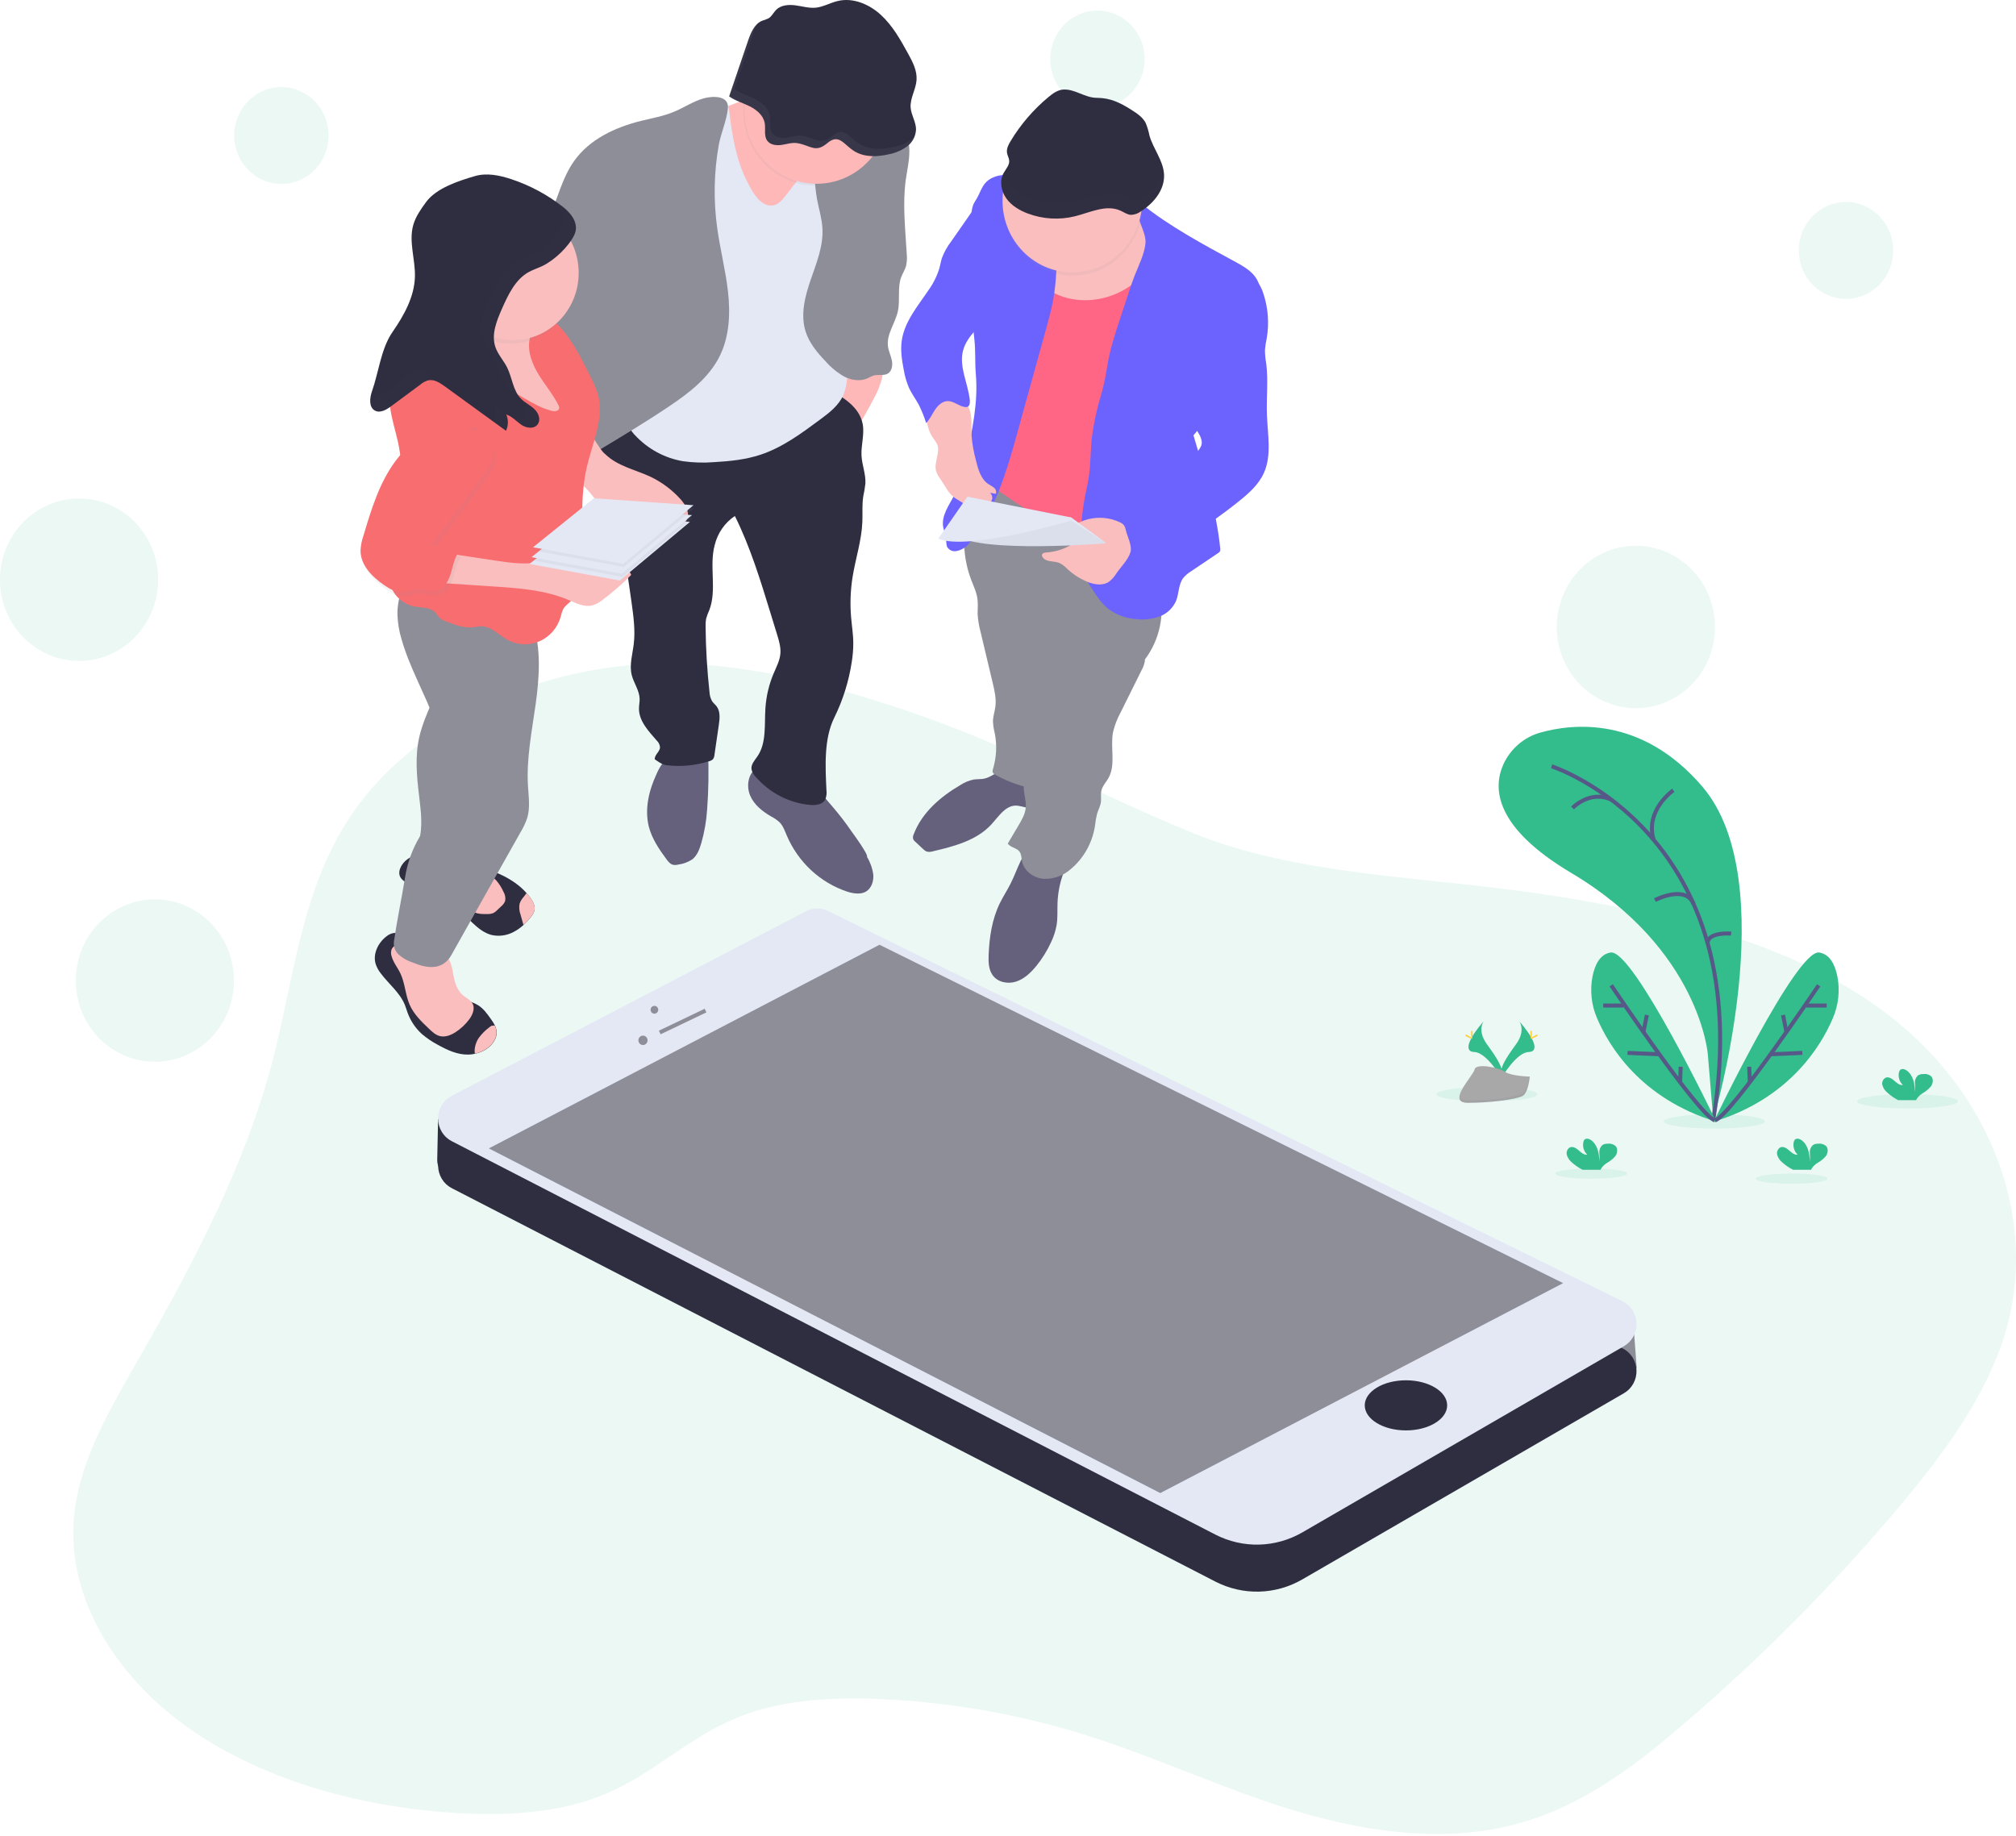 <svg width="505" height="460" viewBox="0 0 505 460" fill="none" xmlns="http://www.w3.org/2000/svg">
<path opacity="0.1" d="M226.239 177.754C206.502 171.196 185.633 165.697 164.306 166.264C132.952 167.1 102.806 182.102 87.937 204.275C75.37 223.065 73.692 245.148 68.206 266.041C61.446 291.782 48.616 316.21 34.923 340.1C27.568 352.931 19.808 366.032 18.53 380.131C16.776 399.706 28.327 419.275 46.54 432.393C64.752 445.51 88.987 452.501 113.335 454.133C126.291 454.997 139.832 454.33 151.367 449.538C163.569 444.489 172.492 435.249 184.743 430.255C196.098 425.632 209.332 425.037 222.069 425.716C238.565 426.573 254.902 429.447 270.734 434.278C288.488 439.731 304.985 447.58 322.7 453.112C340.415 458.644 360.218 461.775 378.37 457.326C395.413 453.152 408.932 442.862 421.123 432.438C440.768 415.682 459.035 397.292 475.738 377.455C486.749 364.332 497.005 350.474 501.923 335.14C511.316 305.82 498.732 272.622 470.575 252.43C447.248 235.694 415.866 228.305 385.135 223.817C357.109 219.682 324.683 219.272 298.925 208.741C274.357 198.67 252.008 186.316 226.239 177.754Z" fill="#33BC8C"/>
<path opacity="0.1" d="M70.483 46.087C77.011 46.087 82.303 40.654 82.303 33.951C82.303 27.249 77.011 21.815 70.483 21.815C63.956 21.815 58.664 27.249 58.664 33.951C58.664 40.654 63.956 46.087 70.483 46.087Z" fill="#33BC8C"/>
<path opacity="0.1" d="M274.909 26.933C281.437 26.933 286.728 21.499 286.728 14.797C286.728 8.095 281.437 2.661 274.909 2.661C268.382 2.661 263.09 8.095 263.09 14.797C263.09 21.499 268.382 26.933 274.909 26.933Z" fill="#33BC8C"/>
<path opacity="0.1" d="M462.417 74.874C468.945 74.874 474.236 69.441 474.236 62.739C474.236 56.036 468.945 50.603 462.417 50.603C455.889 50.603 450.598 56.036 450.598 62.739C450.598 69.441 455.889 74.874 462.417 74.874Z" fill="#33BC8C"/>
<path opacity="0.1" d="M409.779 177.407C420.718 177.407 429.587 168.301 429.587 157.068C429.587 145.836 420.718 136.73 409.779 136.73C398.839 136.73 389.971 145.836 389.971 157.068C389.971 168.301 398.839 177.407 409.779 177.407Z" fill="#33BC8C"/>
<path opacity="0.1" d="M477.826 277.672C484.8 277.672 490.454 276.876 490.454 275.893C490.454 274.911 484.8 274.115 477.826 274.115C470.852 274.115 465.198 274.911 465.198 275.893C465.198 276.876 470.852 277.672 477.826 277.672Z" fill="#33BC8C"/>
<path opacity="0.1" d="M429.449 282.71C436.423 282.71 442.077 281.914 442.077 280.932C442.077 279.949 436.423 279.153 429.449 279.153C422.475 279.153 416.821 279.949 416.821 280.932C416.821 281.914 422.475 282.71 429.449 282.71Z" fill="#33BC8C"/>
<path opacity="0.1" d="M372.469 275.893C379.443 275.893 385.097 275.097 385.097 274.115C385.097 273.133 379.443 272.336 372.469 272.336C365.495 272.336 359.841 273.133 359.841 274.115C359.841 275.097 365.495 275.893 372.469 275.893Z" fill="#33BC8C"/>
<path opacity="0.1" d="M448.81 296.54C453.768 296.54 457.788 295.972 457.788 295.272C457.788 294.571 453.768 294.004 448.81 294.004C443.852 294.004 439.832 294.571 439.832 295.272C439.832 295.972 443.852 296.54 448.81 296.54Z" fill="#33BC8C"/>
<path opacity="0.1" d="M398.604 295.272C403.562 295.272 407.582 294.704 407.582 294.004C407.582 293.304 403.562 292.736 398.604 292.736C393.645 292.736 389.626 293.304 389.626 294.004C389.626 294.704 393.645 295.272 398.604 295.272Z" fill="#33BC8C"/>
<path d="M429.177 280.528C429.177 280.528 446.892 220.911 426.406 197.032C411.106 179.168 393.686 181.323 385.899 183.516C383.884 184.067 382.009 185.061 380.405 186.43C378.801 187.799 377.506 189.51 376.61 191.444C373.878 197.475 374.381 207.266 393.604 218.694C425.794 237.832 427.8 264.084 427.8 264.084L429.177 280.528Z" fill="#33BC8C"/>
<path d="M388.669 191.972C388.669 191.972 440.886 208.736 429.176 280.528" stroke="#565987" stroke-miterlimit="10"/>
<path d="M419.16 197.98C419.16 197.98 411.969 202.956 414.242 210.43" stroke="#565987" stroke-miterlimit="10"/>
<path d="M393.911 202.407C393.911 202.407 398.283 197.817 403.654 200.347" stroke="#565987" stroke-miterlimit="10"/>
<path d="M414.55 225.494C414.55 225.494 422.265 221.476 424.26 226.51" stroke="#565987" stroke-miterlimit="10"/>
<path d="M433.648 233.876C433.648 233.876 427.85 233.405 427.746 236.25" stroke="#565987" stroke-miterlimit="10"/>
<path d="M429.892 281.004C429.892 281.004 409.128 237.674 403.451 238.622C400.718 239.071 399.494 241.809 398.932 244.553C398.232 248.104 398.628 251.791 400.063 255.101C403.008 262.035 410.915 275.203 429.892 281.004Z" fill="#33BC8C"/>
<path d="M403.604 246.848C403.604 246.848 425.379 279.265 429.586 280.69" stroke="#565987" stroke-miterlimit="10"/>
<path d="M401.603 251.908H406.684" stroke="#565987" stroke-miterlimit="10"/>
<path d="M407.691 263.769L415.658 264.116" stroke="#565987" stroke-miterlimit="10"/>
<path d="M412.537 254.282L411.674 258.54" stroke="#565987" stroke-miterlimit="10"/>
<path d="M421.006 267.247L420.854 271.119" stroke="#565987" stroke-miterlimit="10"/>
<path d="M429.28 281.004C429.28 281.004 450.045 237.674 455.722 238.622C458.454 239.071 459.678 241.809 460.241 244.553C460.94 248.104 460.545 251.791 459.11 255.101C456.165 262.035 448.258 275.203 429.28 281.004Z" fill="#33BC8C"/>
<path d="M455.57 246.848C455.57 246.848 433.794 279.265 429.587 280.69" stroke="#565987" stroke-miterlimit="10"/>
<path d="M457.568 251.908H452.486" stroke="#565987" stroke-miterlimit="10"/>
<path d="M451.482 263.769L443.515 264.116" stroke="#565987" stroke-miterlimit="10"/>
<path d="M446.634 254.282L447.497 258.54" stroke="#565987" stroke-miterlimit="10"/>
<path d="M438.161 267.247L438.32 271.119" stroke="#565987" stroke-miterlimit="10"/>
<path d="M393.658 291.126C393.095 290.652 392.683 290.014 392.478 289.297C392.386 288.936 392.419 288.553 392.569 288.213C392.719 287.873 392.978 287.596 393.303 287.429C394.062 287.131 394.871 287.67 395.488 288.22C396.106 288.77 396.805 289.381 397.609 289.269C397.196 288.884 396.888 288.396 396.713 287.852C396.539 287.308 396.505 286.728 396.614 286.166C396.648 285.934 396.742 285.715 396.887 285.532C397.308 285.072 398.073 285.274 398.576 285.633C400.177 286.795 400.625 289.028 400.636 291.036C400.714 290.29 400.714 289.538 400.636 288.792C400.605 288.42 400.662 288.047 400.804 287.703C400.946 287.36 401.168 287.058 401.45 286.823C401.83 286.609 402.258 286.505 402.69 286.52C403.048 286.468 403.412 286.493 403.759 286.595C404.107 286.696 404.43 286.871 404.707 287.109C405.313 287.782 405.155 288.91 404.625 289.65C404.029 290.328 403.325 290.898 402.543 291.334C401.944 291.697 401.434 292.196 401.051 292.792C401.008 292.875 400.972 292.961 400.942 293.05H396.428C395.425 292.54 394.493 291.892 393.658 291.126Z" fill="#33BC8C"/>
<path d="M472.71 273.671C472.145 273.199 471.733 272.561 471.53 271.842C471.439 271.482 471.472 271.1 471.622 270.761C471.772 270.422 472.031 270.146 472.355 269.98C473.115 269.682 473.923 270.221 474.541 270.765C475.158 271.309 475.863 271.932 476.666 271.814C476.252 271.43 475.942 270.943 475.767 270.399C475.591 269.855 475.557 269.273 475.666 268.712C475.7 268.479 475.796 268.261 475.945 268.083C476.366 267.623 477.125 267.82 477.628 268.184C479.229 269.34 479.677 271.55 479.688 273.587C479.769 272.841 479.769 272.089 479.688 271.343C479.657 270.971 479.715 270.598 479.857 270.254C479.999 269.911 480.22 269.609 480.502 269.374C480.884 269.166 481.311 269.063 481.743 269.076C482.098 269.019 482.462 269.039 482.809 269.136C483.157 269.232 483.48 269.403 483.759 269.637C484.371 270.305 484.213 271.433 483.677 272.173C483.085 272.865 482.381 273.445 481.595 273.89C480.997 274.254 480.486 274.753 480.104 275.349C480.059 275.431 480.022 275.517 479.994 275.607H475.481C474.477 275.091 473.546 274.44 472.71 273.671Z" fill="#33BC8C"/>
<path d="M446.362 291.126C445.799 290.652 445.387 290.014 445.182 289.297C445.091 288.936 445.123 288.553 445.273 288.213C445.423 287.873 445.682 287.596 446.007 287.429C446.766 287.131 447.575 287.67 448.193 288.22C448.81 288.77 449.509 289.381 450.313 289.269C449.9 288.884 449.591 288.396 449.415 287.853C449.24 287.309 449.205 286.728 449.313 286.166C449.351 285.934 449.447 285.715 449.591 285.532C450.012 285.072 450.777 285.274 451.28 285.633C452.881 286.795 453.329 289.028 453.34 291.036C453.427 290.291 453.436 289.539 453.367 288.792C453.336 288.42 453.394 288.047 453.536 287.703C453.678 287.36 453.899 287.058 454.181 286.823C454.561 286.609 454.989 286.505 455.422 286.52C455.779 286.468 456.144 286.493 456.491 286.595C456.838 286.696 457.161 286.871 457.438 287.109C458.045 287.782 457.886 288.91 457.356 289.65C456.76 290.328 456.056 290.898 455.274 291.334C454.676 291.697 454.165 292.196 453.783 292.792C453.74 292.875 453.703 292.961 453.673 293.05H449.16C448.147 292.542 447.205 291.895 446.362 291.126Z" fill="#33BC8C"/>
<path d="M371.649 255.847C371.649 255.847 369.955 258.119 372.43 261.547C374.905 264.975 376.938 267.875 376.119 270.013C376.119 270.013 372.386 263.645 369.348 263.556C366.31 263.466 368.305 259.679 371.649 255.847Z" fill="#33BC8C"/>
<path opacity="0.1" d="M371.649 255.847C371.499 256.066 371.381 256.306 371.299 256.56C368.337 260.133 366.758 263.472 369.605 263.556C372.261 263.634 375.446 268.504 376.206 269.727C376.206 269.822 376.151 269.918 376.119 270.008C376.119 270.008 372.386 263.64 369.348 263.55C366.31 263.46 368.305 259.679 371.649 255.847Z" fill="#8D8E98"/>
<path d="M368.5 258.742C368.5 259.545 368.587 260.19 368.697 260.19C368.806 260.19 368.888 259.545 368.888 258.742C368.888 257.94 368.779 258.322 368.675 258.322C368.571 258.322 368.5 257.946 368.5 258.742Z" fill="#FFD037"/>
<path d="M367.418 259.696C368.101 260.083 368.702 260.313 368.751 260.218C368.8 260.123 368.292 259.73 367.609 259.348C366.926 258.966 367.194 259.241 367.139 259.348C367.084 259.455 366.735 259.314 367.418 259.696Z" fill="#FFD037"/>
<path d="M380.583 255.847C380.583 255.847 382.277 258.119 379.801 261.547C377.326 264.975 375.293 267.875 376.118 270.013C376.118 270.013 379.845 263.645 382.883 263.556C385.921 263.466 383.927 259.679 380.583 255.847Z" fill="#33BC8C"/>
<path opacity="0.1" d="M380.584 255.847C380.733 256.066 380.851 256.306 380.933 256.56C383.895 260.133 385.474 263.472 382.627 263.556C379.972 263.634 376.786 268.504 376.026 269.727C376.052 269.823 376.083 269.916 376.119 270.008C376.119 270.008 379.846 263.64 382.884 263.55C385.922 263.46 383.928 259.679 380.584 255.847Z" fill="#8D8E98"/>
<path d="M383.731 258.742C383.731 259.545 383.643 260.19 383.534 260.19C383.425 260.19 383.343 259.545 383.343 258.742C383.343 257.94 383.452 258.322 383.556 258.322C383.66 258.322 383.731 257.946 383.731 258.742Z" fill="#FFD037"/>
<path d="M384.811 259.696C384.128 260.083 383.527 260.313 383.478 260.218C383.429 260.123 383.937 259.73 384.62 259.348C385.303 258.966 385.035 259.241 385.09 259.348C385.144 259.455 385.494 259.314 384.811 259.696Z" fill="#FFD037"/>
<path d="M383.189 269.716C383.189 269.716 378.463 269.57 377.036 268.527C375.61 267.483 369.758 266.237 369.386 267.91C369.015 269.582 362.283 276.225 367.616 276.27C372.949 276.315 380.031 275.417 381.452 274.525C382.872 273.633 383.189 269.716 383.189 269.716Z" fill="#A8A8A8"/>
<path opacity="0.2" d="M367.539 275.686C372.878 275.731 379.948 274.833 381.375 273.941C382.467 273.268 382.888 270.832 383.014 269.71H383.167C383.167 269.71 382.872 273.638 381.446 274.519C380.019 275.4 372.954 276.309 367.61 276.264C366.069 276.264 365.539 275.703 365.566 274.855C365.801 275.366 366.392 275.68 367.539 275.686Z" fill="#8D8E98"/>
<path opacity="0.1" d="M19.808 165.563C30.748 165.563 39.616 156.457 39.616 145.225C39.616 133.992 30.748 124.886 19.808 124.886C8.868 124.886 0 133.992 0 145.225C0 156.457 8.868 165.563 19.808 165.563Z" fill="#33BC8C"/>
<path opacity="0.1" d="M38.796 265.991C49.736 265.991 58.604 256.885 58.604 245.653C58.604 234.42 49.736 225.315 38.796 225.315C27.857 225.315 18.988 234.42 18.988 245.653C18.988 256.885 27.857 265.991 38.796 265.991Z" fill="#33BC8C"/>
<path d="M245.98 195.152C245.281 195.219 244.57 195.186 243.877 195.298C242.711 195.536 241.6 195.994 240.598 196.65C235.625 199.556 230.932 203.551 228.872 209.027C228.702 209.364 228.648 209.749 228.719 210.121C228.841 210.428 229.041 210.695 229.298 210.895L231.232 212.702C231.477 212.963 231.768 213.172 232.09 213.319C232.612 213.459 233.162 213.442 233.675 213.269C238.991 212.018 244.642 210.576 248.374 206.491C250.144 204.555 251.778 201.89 254.384 201.817C255.477 201.817 256.499 202.249 257.576 202.378C258.652 202.507 259.947 202.036 260.204 200.959C260.287 200.423 260.227 199.874 260.029 199.371L258.423 193.878C257.985 192.375 253.576 192.296 252.106 192.565C249.865 192.964 248.357 194.927 245.98 195.152Z" fill="#65617D"/>
<path d="M264.908 226.094C264.832 227.974 264.979 229.876 264.679 231.739C264.414 233.207 263.957 234.633 263.318 235.975C262.335 238.133 261.087 240.152 259.602 241.984C258.22 243.667 256.564 245.249 254.515 245.911C252.466 246.573 249.947 246.096 248.668 244.323C247.625 242.881 247.575 240.957 247.652 239.156C247.838 234.729 248.515 230.241 250.45 226.28C251.28 224.596 252.335 222.992 253.182 221.292C254.952 217.763 255.963 213.577 259.018 211.142C260.934 212.051 262.983 212.63 265.083 212.854C265.897 212.943 268.225 212.999 268.498 214.071C268.684 214.795 267.154 216.82 266.859 217.533C265.693 220.236 265.031 223.14 264.908 226.094Z" fill="#65617D"/>
<path d="M243.25 145.18C243.905 146.896 244.736 148.58 244.889 150.409C244.998 151.531 244.889 152.653 244.889 153.775C244.981 155.312 245.23 156.835 245.632 158.319L248.676 171.111C249.129 173.024 249.583 174.988 249.348 176.941C249.189 178.242 248.73 179.505 248.736 180.812C248.794 181.803 248.948 182.786 249.195 183.746C249.771 186.712 249.613 189.779 248.736 192.667C248.646 192.884 248.614 193.122 248.643 193.357C248.719 193.722 249.064 193.946 249.375 194.12C252.652 195.961 256.224 197.183 259.921 197.727C263.258 189.576 265.589 181.029 266.861 172.284C267.637 166.988 268.014 161.624 269.008 156.367C269.031 156.063 269.157 155.777 269.363 155.559C269.735 155.239 270.298 155.441 270.735 155.654C276.319 158.412 281.691 161.6 286.805 165.192C288.604 162.801 289.868 160.034 290.509 157.085C291.15 154.137 291.153 151.08 290.516 148.131C289.873 145.588 288.957 143.127 287.784 140.792C286.533 137.953 284.975 135.267 283.139 132.786C279.084 127.568 273.139 124.236 267.019 121.975C263.298 120.595 259.468 119.573 255.643 118.53C253.501 117.941 249.91 116.022 247.829 117.514C245.643 119.068 244.189 122.923 243.293 125.369C242.187 128.403 241.585 131.606 241.512 134.845C241.422 138.374 242.012 141.886 243.25 145.18Z" fill="#8D8E98"/>
<path d="M287.177 160.603C286.035 161.882 286.997 163.924 286.778 165.652C286.635 166.433 286.363 167.182 285.975 167.869L280.745 178.411C279.871 179.993 279.217 181.692 278.8 183.46C278.084 187.264 279.554 191.539 277.675 194.9C277.068 195.983 276.128 196.914 275.877 198.137C275.691 199.029 275.877 199.96 275.784 200.864C275.658 201.924 275.106 202.878 274.8 203.899C274.562 204.88 274.392 205.878 274.292 206.884C273.629 211.174 271.441 215.06 268.15 217.79C266.265 219.431 263.843 220.277 261.375 220.158C258.937 219.945 256.517 218.245 256.02 215.788C255.85 214.952 255.883 214.02 255.375 213.341C254.653 212.371 253.134 212.331 252.44 211.338L255.129 206.794C255.965 205.386 256.817 203.916 256.954 202.272C257.118 200.258 256.173 198.249 256.511 196.257C256.801 194.546 257.998 193.121 258.358 191.427C258.806 189.323 257.91 187.197 257.424 185.098C256.233 179.931 257.566 174.545 258.894 169.389C260.659 162.567 262.467 155.638 266.041 149.606C273.172 153.551 279.729 157.338 287.177 160.603Z" fill="#8D8E98"/>
<path d="M287.24 53.734C287.666 54.923 287.437 56.242 287.355 57.504C287.164 60.309 287.743 63.115 287.612 65.959C287.481 68.804 286.628 71.519 286.038 74.285C284.36 82.179 284.765 90.404 283.246 98.332C281.371 108.15 276.579 117.295 275.634 127.26C275.333 130.424 275.372 133.813 273.683 136.483C263.65 131.948 254.165 126.228 245.422 119.438C247.345 104.789 249.247 90.068 248.99 75.29C248.866 73.508 248.987 71.717 249.351 69.971C249.807 68.504 250.461 67.11 251.296 65.83C253.411 62.301 255.738 58.913 258.061 55.529C259.547 53.364 261.154 51.092 263.525 50.076C265.897 49.06 268.705 49.515 271.29 49.997C274.401 50.581 277.508 51.164 280.612 51.748C282.552 52.113 286.41 51.417 287.24 53.734Z" fill="#FF6584"/>
<path d="M212.419 109.867C211.144 108.557 209.754 107.372 208.266 106.327C210.205 103.903 209.823 100.396 210.298 97.294C210.688 95.279 211.279 93.31 212.063 91.42C212.26 90.887 212.539 90.298 213.08 90.158C213.412 90.115 213.749 90.17 214.052 90.315C215.692 90.909 219.112 90.876 220.385 91.964C221.921 93.288 220.517 96.06 219.937 97.715C219.528 98.826 213.233 110.708 212.419 109.867Z" fill="#FFB8B8"/>
<path d="M217.177 214.643C218 216.011 218.538 217.54 218.756 219.132C218.887 220.725 218.319 222.47 216.997 223.312C215.674 224.153 213.778 223.873 212.204 223.368C208.867 222.253 205.795 220.428 203.192 218.011C200.588 215.594 198.511 212.639 197.096 209.341C196.598 208.163 196.167 206.912 195.287 206.003C194.634 205.413 193.908 204.914 193.129 204.516C190.981 203.271 188.91 201.633 187.916 199.31C186.921 196.987 187.369 193.885 189.429 192.504C190.071 192.124 190.781 191.878 191.516 191.781C192.252 191.685 192.999 191.74 193.713 191.943C195.138 192.359 196.501 192.968 197.768 193.756C199.888 194.939 202.478 195.96 204.325 197.537C205.964 198.923 207.434 200.797 208.833 202.429C210.435 204.308 211.936 206.274 213.33 208.32C213.778 208.921 217.554 214.099 217.177 214.643Z" fill="#65617D"/>
<path d="M177.126 202.867C176.94 205.69 176.455 208.484 175.678 211.198C175.236 212.724 174.651 214.312 173.421 215.283C172.381 215.975 171.203 216.418 169.974 216.579C169.545 216.698 169.097 216.727 168.657 216.663C167.903 216.5 167.367 215.833 166.903 215.199C165.078 212.719 163.302 210.099 162.531 207.091C161.438 202.732 162.531 198.059 164.427 193.985C165.109 192.343 166.103 190.858 167.351 189.615C168.893 188.314 170.745 187.46 172.717 187.141C174.733 186.726 177.208 185.839 177.356 188.358C177.572 193.195 177.495 198.04 177.126 202.867Z" fill="#65617D"/>
<path d="M207.36 97.412C211.131 99.415 215.316 101.962 216.103 106.243C216.59 108.857 215.655 111.533 215.808 114.193C215.945 116.532 216.901 118.793 216.781 121.127C216.653 122.23 216.471 123.326 216.234 124.409C215.912 126.48 216.103 128.589 216.021 130.682C215.841 135.395 214.306 139.928 213.562 144.579C213.036 147.9 212.913 151.275 213.196 154.627C213.377 156.793 213.743 158.948 213.743 161.124C213.743 162.692 213.617 164.257 213.366 165.804C212.633 170.662 211.158 175.371 208.994 179.757C206.366 185.07 206.737 191.926 207.016 197.879C207.138 198.699 207.036 199.538 206.721 200.302C206.033 201.587 204.317 201.772 202.896 201.649C197.627 201.155 192.741 198.614 189.235 194.546C188.724 194.035 188.377 193.375 188.241 192.655C188.121 191.455 189.061 190.467 189.738 189.474C192.044 186.108 191.459 181.546 191.733 177.412C191.932 174.403 192.632 171.452 193.803 168.687C194.481 167.088 195.328 165.512 195.481 163.773C195.623 162.151 195.142 160.546 194.667 158.998L193.028 153.657C190.487 145.359 187.929 137.011 184.083 129.263C181.559 130.949 179.752 133.555 179.028 136.556C177.596 141.841 179.635 147.743 177.684 152.826C177.361 153.531 177.092 154.261 176.881 155.009C176.766 155.655 176.722 156.311 176.749 156.967C176.8 162.436 177.125 167.898 177.722 173.333C177.752 174.156 177.977 174.959 178.378 175.672C178.7 176.149 179.17 176.503 179.514 176.957C180.471 178.231 180.29 180.015 180.061 181.603L178.968 189.109C178.949 189.49 178.825 189.857 178.613 190.17C178.355 190.426 178.034 190.605 177.684 190.686C174.212 191.793 170.551 192.137 166.941 191.696C165.875 191.567 164.908 190.832 164.018 190.215C163.925 189.093 165.285 188.346 165.335 187.23C165.282 186.568 164.982 185.953 164.498 185.513C162.466 183.157 160.04 180.654 160.061 177.507C160.061 176.682 160.253 175.857 160.225 175.033C160.154 172.918 158.734 171.105 158.236 169.069C157.624 166.55 158.439 163.935 158.75 161.36C159.176 157.893 158.674 154.381 158.204 150.919L156.373 138.217C156.16 136.245 155.78 134.297 155.237 132.393C154.547 130.519 153.739 128.694 152.816 126.929C151.067 123.282 149.63 119.489 148.198 115.708C147.744 114.68 147.457 113.583 147.352 112.459C147.27 110.535 148.237 108.717 149.439 107.236C151.691 104.483 154.764 102.57 158.182 101.794C158.753 101.63 159.354 101.605 159.936 101.721C160.425 101.888 160.885 102.136 161.296 102.456C165.52 105.292 170.327 107.086 175.339 107.696C180.351 108.307 185.433 107.717 190.186 105.973C190.733 106.4 191.743 106.215 192.372 105.912C194.126 105.087 195.558 103.712 197.098 102.545C199.967 100.312 203.836 98.192 207.36 97.412Z" fill="#2F2E41"/>
<path d="M94.1 241.495C94.391 242.355 94.827 243.154 95.39 243.857C97.368 246.505 100.128 248.62 101.401 251.712C101.669 252.374 101.865 253.07 102.111 253.743C102.859 255.775 104.078 257.589 105.663 259.028C106.872 260.058 108.185 260.952 109.581 261.693C111.996 263.045 114.608 264.268 117.351 264.195C117.903 264.183 118.452 264.115 118.99 263.993C119.844 263.812 120.667 263.501 121.433 263.073C123.198 262.074 124.711 260.122 124.362 258.085C124.291 257.697 124.172 257.32 124.007 256.963C123.717 256.396 123.382 255.853 123.007 255.342C122.083 254.029 121.132 252.682 119.783 251.841C118.264 250.887 116.351 250.651 114.985 249.473C114.446 248.972 113.98 248.394 113.603 247.756C112.364 245.802 111.442 243.656 110.87 241.4C110.455 239.717 110.176 237.871 108.98 236.636C107.783 235.402 106.138 235.122 104.543 234.841C104.004 234.727 103.454 234.672 102.903 234.678C102.122 234.706 101.313 234.936 100.581 234.561C99.849 234.185 99.603 233.652 98.718 233.725C98.013 233.822 97.349 234.119 96.8 234.583C94.723 236.159 93.346 238.965 94.1 241.495Z" fill="#2F2E41"/>
<path d="M113.516 244.048C113.872 245.95 114.418 247.975 115.85 249.215C116.762 250.023 118.035 250.528 118.489 251.667C118.942 252.806 118.358 254.236 117.604 255.28C116.641 256.6 115.448 257.724 114.085 258.596C112.926 259.331 111.544 259.892 110.216 259.567C109.123 259.303 108.26 258.495 107.446 257.715C105.577 255.936 103.664 254.091 102.615 251.706C101.522 249.192 101.468 246.281 100.276 243.806C99.582 242.364 98.511 241.102 98.091 239.553C97.902 238.994 97.902 238.385 98.091 237.825C98.294 237.425 98.603 237.09 98.981 236.86C99.359 236.629 99.793 236.51 100.233 236.518C101.112 236.548 101.98 236.738 102.795 237.079C105.262 237.982 107.787 238.708 110.353 239.25C111.374 239.447 111.992 239.441 112.538 240.457C113.043 241.595 113.373 242.806 113.516 244.048Z" fill="#FBBEBE"/>
<path d="M119.854 260.128C119.449 260.764 119.162 261.472 119.007 262.215C118.878 262.793 118.858 263.391 118.947 263.977C119.801 263.795 120.624 263.485 121.39 263.057C123.155 262.058 124.668 260.105 124.319 258.069C124.248 257.68 124.129 257.303 123.963 256.947C123.703 256.887 123.431 256.898 123.176 256.98C122.921 257.061 122.691 257.211 122.51 257.412C121.492 258.17 120.596 259.086 119.854 260.128Z" fill="#FBBEBE"/>
<path d="M100.27 217.499C100.032 218.024 99.961 218.613 100.068 219.182C100.319 220.304 101.439 220.949 102.45 221.46L112.062 226.285C112.729 226.602 113.378 226.956 114.007 227.346C115.646 228.378 116.936 229.837 118.335 231.172C119.734 232.507 121.291 233.759 123.143 234.23C124.993 234.646 126.925 234.386 128.608 233.495C129.514 233.031 130.356 232.444 131.11 231.75C131.763 231.162 132.366 230.518 132.914 229.826C133.383 229.316 133.72 228.693 133.892 228.013C134.072 226.987 133.575 225.977 132.996 225.129C132.662 224.641 132.297 224.176 131.903 223.738C128.258 219.603 122.285 217.46 117.149 216.618C115.105 216.281 113.166 215.496 111.198 214.856C109.231 214.217 107.149 213.734 105.106 214.031C103.062 214.329 101.051 215.535 100.27 217.499Z" fill="#2F2E41"/>
<path d="M124.323 220.579C125.062 221.432 125.67 222.395 126.126 223.435C126.536 224.117 126.683 224.932 126.536 225.719C126.321 226.248 125.976 226.712 125.536 227.065L124.579 227.974C124.291 228.282 123.955 228.54 123.585 228.737C123.062 228.938 122.503 229.024 121.946 228.99C120.662 228.99 119.279 228.99 118.235 228.198C116.809 227.144 116.552 224.961 117.203 223.284C117.853 221.606 119.214 220.338 120.585 219.205C121.7 218.279 123.541 219.732 124.323 220.579Z" fill="#FBBEBE"/>
<path d="M130.159 226.38C129.982 227.311 130.068 228.274 130.405 229.157C130.646 229.999 130.881 230.84 131.115 231.699C131.115 231.699 131.115 231.699 131.115 231.732C131.768 231.144 132.372 230.501 132.919 229.808C133.389 229.299 133.725 228.675 133.897 227.996C134.077 226.969 133.58 225.959 133.001 225.112C132.667 224.624 132.302 224.159 131.908 223.721C131.651 224.063 131.427 224.4 131.241 224.618C130.763 225.12 130.394 225.721 130.159 226.38Z" fill="#FBBEBE"/>
<path d="M105.051 184.566C103.92 189.447 104.401 194.552 105.002 199.535C105.461 203.327 105.975 207.255 104.882 210.907C104.477 212.27 103.838 213.656 104.084 215.065C104.548 217.718 107.663 218.739 110.242 219.239C110.986 219.433 111.76 219.481 112.521 219.379C113.285 219.165 113.993 218.782 114.597 218.257C118.263 215.52 121.048 211.72 122.592 207.344C123.57 204.416 123.881 201.302 124.182 198.222C124.684 193.038 125.193 187.792 124.455 182.641C124.236 181.127 123.908 179.629 123.772 178.102C123.6 175.448 123.743 172.782 124.198 170.164C125.139 163.676 126.564 157.273 128.46 151.009C123.257 151.719 117.968 150.738 113.335 148.204C114.231 148.698 113.204 156.569 113.095 157.675C112.763 160.97 112.184 164.234 111.362 167.437C109.838 173.423 106.434 178.619 105.051 184.566Z" fill="#8D8E98"/>
<path opacity="0.1" d="M105.051 184.566C103.92 189.447 104.401 194.552 105.002 199.535C105.461 203.327 105.975 207.255 104.882 210.907C104.477 212.27 103.838 213.656 104.084 215.065C104.548 217.718 107.663 218.739 110.242 219.239C110.986 219.433 111.76 219.481 112.521 219.379C113.285 219.165 113.993 218.782 114.597 218.257C118.263 215.52 121.048 211.72 122.592 207.344C123.57 204.416 123.881 201.302 124.182 198.222C124.684 193.038 125.193 187.792 124.455 182.641C124.236 181.127 123.908 179.629 123.772 178.102C123.6 175.448 123.743 172.782 124.198 170.164C125.139 163.676 126.564 157.273 128.46 151.009C123.257 151.719 117.968 150.738 113.335 148.204C114.231 148.698 113.204 156.569 113.095 157.675C112.763 160.97 112.184 164.234 111.362 167.437C109.838 173.423 106.434 178.619 105.051 184.566Z" fill="#8D8E98"/>
<path d="M133.423 155.963C135.608 162.466 135.127 169.569 134.182 176.38C133.237 183.191 131.843 190.002 132.253 196.864C132.412 199.557 132.838 202.323 132.073 204.898C131.648 206.154 131.085 207.357 130.395 208.483L112.959 239.442C112.514 240.245 111.882 240.923 111.119 241.412C110.355 241.902 109.486 242.189 108.587 242.247C106.724 242.382 104.894 241.754 103.156 241.052C102.001 240.659 100.928 240.049 99.992 239.251C99.528 238.854 99.164 238.348 98.932 237.776C98.7 237.203 98.606 236.581 98.659 235.963C99.44 230.589 100.615 225.085 101.484 219.693C102.075 216.035 103.363 212.532 105.276 209.386C106.626 207.142 108.287 205.128 109.451 202.794C112.795 196.106 111.636 187.949 109.057 180.913C106.478 173.877 102.637 167.347 100.588 160.154C99.98 158.153 99.633 156.077 99.555 153.983C99.53 151.819 99.92 149.672 100.704 147.664C101.488 145.655 102.65 143.826 104.123 142.279C104.553 141.779 105.095 141.394 105.702 141.157C106.412 140.988 107.152 141.001 107.855 141.196C117.565 143.132 130.215 146.358 133.423 155.963Z" fill="#8D8E98"/>
<path d="M290.153 58.884C290.47 61.342 289.606 63.827 288.377 65.954C283.727 73.921 273.006 77.444 264.716 73.735C261.301 72.204 258.411 69.679 255.58 67.188C254.629 66.346 253.64 65.465 253.159 64.276C252.313 62.172 253.334 59.664 255.001 58.16C256.668 56.657 258.826 55.916 260.973 55.248C268.061 52.982 288.464 45.834 290.153 58.884Z" fill="#FBBEBE"/>
<path d="M286.006 51.086C292.459 56.416 301.852 61.494 309.164 65.443C311.65 66.79 314.409 68.305 315.306 71.054C315.786 72.524 315.628 74.123 315.469 75.671C315.163 78.65 314.847 81.675 313.726 84.441C312.409 87.678 310.082 90.348 308.213 93.288C304.934 98.439 303.011 104.509 298.962 109.059C301.694 118.378 304.683 127.686 305.656 137.359C305.709 137.625 305.681 137.901 305.574 138.15C305.462 138.313 305.316 138.449 305.147 138.548L298.35 143.126C297.609 143.57 296.946 144.139 296.388 144.809C295.186 146.414 295.345 148.669 294.601 150.538C294.194 151.45 293.611 152.268 292.888 152.943C292.165 153.617 291.317 154.135 290.394 154.465C288.536 155.122 286.558 155.337 284.607 155.093C282.124 154.933 279.733 154.069 277.7 152.597C275.968 151.25 274.733 149.36 273.542 147.497C272.659 146.226 271.926 144.854 271.356 143.407C270.63 141.342 270.586 139.092 270.613 136.893C270.631 132.708 271.021 128.533 271.777 124.421C272.094 122.788 272.487 121.178 272.739 119.534C273.241 116.224 273.143 112.846 273.515 109.519C274.022 105.777 274.836 102.086 275.946 98.484C276.554 96.252 277.028 93.985 277.367 91.695C278.006 87.667 279.28 83.778 280.553 79.913L282.738 73.287C283.203 71.856 283.673 70.431 284.225 69.034C285.252 66.425 286.574 63.884 286.924 61.101C287.312 58.066 284.121 54.464 285.197 51.614C285.285 51.299 285.76 50.884 286.006 51.086Z" fill="#6C63FF"/>
<path d="M313.558 69.488C315.072 70.189 315.908 71.861 316.449 73.477C317.668 77.119 317.961 81.02 317.301 84.81C317.088 85.763 316.941 86.731 316.864 87.706C316.875 88.835 316.983 89.962 317.186 91.072C317.733 95.364 317.186 99.723 317.367 104.054C317.552 108.924 318.585 114.069 316.596 118.496C315.274 121.436 312.771 123.624 310.301 125.61C301.106 132.968 290.96 138.98 280.155 143.474C282.018 141.174 282.051 137.712 280.811 135.002C279.57 132.292 277.264 130.256 274.8 128.673C277.937 127.958 280.974 126.844 283.843 125.358C289.57 122.373 294.477 118.002 299.324 113.676C300.039 113.149 300.595 112.426 300.93 111.589C301.422 109.906 300.067 108.307 299.127 106.832C296.28 102.343 296.941 96.48 298.132 91.285C299.46 85.59 301.411 79.918 304.968 75.34C307.187 72.479 310.083 70.279 313.558 69.488Z" fill="#6C63FF"/>
<path d="M279.673 143.614C279.182 144.436 278.545 145.156 277.794 145.735C276.154 146.857 273.903 146.431 272.073 145.634C270.371 144.893 268.802 143.867 267.428 142.599C266.837 141.954 266.14 141.422 265.368 141.028C263.936 140.467 261.936 140.887 261.133 139.535C261.04 139.393 260.994 139.224 261.002 139.053C261.051 138.565 261.674 138.43 262.155 138.402C264.386 138.251 266.551 137.565 268.477 136.399C267.862 135.943 267.336 135.372 266.925 134.716C266.755 134.487 266.663 134.207 266.663 133.919C266.73 133.606 266.897 133.326 267.138 133.123C268.895 131.421 271.105 130.294 273.487 129.886C275.869 129.479 278.316 129.809 280.515 130.834C280.944 131.012 281.321 131.302 281.608 131.675C281.81 132.019 281.946 132.4 282.007 132.797C282.362 134.368 283.646 136.725 283.182 138.312C282.668 140.136 280.728 142.071 279.673 143.614Z" fill="#FBBEBE"/>
<path d="M242.411 136.539C249.209 128.477 252.247 117.867 255.066 107.606L257.083 100.312L261.946 82.746C262.662 80.154 263.378 77.562 263.853 74.919C264.667 70.358 264.744 65.695 264.695 61.061C264.625 59.14 264.197 57.251 263.432 55.496C262.957 54.284 262.727 52.993 262.339 51.742C261.846 49.998 261.108 48.337 260.148 46.811C259.881 46.357 259.548 45.948 259.159 45.599C258.487 45.13 257.725 44.812 256.924 44.667C255.187 44.137 253.387 43.856 251.575 43.831C249.761 43.899 247.892 44.544 246.722 45.958C245.832 47.041 245.422 48.443 244.717 49.661C244.389 50.159 244.092 50.678 243.826 51.215C243.526 52.03 243.36 52.891 243.335 53.762C243.05 57.297 242.808 60.835 242.608 64.377C242.515 65.987 242.433 67.609 242.493 69.225C242.542 70.481 242.673 71.732 242.805 72.984L244.1 85.237C244.4 88.115 244.187 90.808 244.438 93.692C245.05 100.654 243.591 107.617 242.094 114.45C241.378 117.699 240.641 120.992 239.111 123.932C237.761 126.535 235.739 129.178 236.275 132.078C236.461 133.088 236.958 134.031 237.034 135.052C236.997 135.684 237.058 136.319 237.215 136.932C237.438 137.348 237.784 137.681 238.203 137.883C238.622 138.085 239.093 138.144 239.548 138.054C240.63 137.859 241.628 137.33 242.411 136.539Z" fill="#6C63FF"/>
<path d="M243.244 104.273C243.451 105.884 243.293 107.516 243.369 109.138C243.541 111.226 243.907 113.293 244.462 115.309C245.009 117.553 245.708 120.067 247.637 121.312C248.121 121.571 248.583 121.869 249.019 122.204C249.234 122.378 249.392 122.616 249.472 122.884C249.552 123.153 249.551 123.44 249.468 123.708L247.965 123.45C248.135 123.584 248.276 123.753 248.379 123.947C248.481 124.14 248.543 124.354 248.559 124.574C248.575 124.794 248.546 125.014 248.474 125.222C248.402 125.429 248.287 125.619 248.139 125.778C247.99 125.937 247.81 126.062 247.611 126.144C247.413 126.227 247.199 126.266 246.984 126.258C246.77 126.25 246.559 126.196 246.367 126.099C246.174 126.001 246.004 125.864 245.867 125.694C245.923 126.2 245.877 126.712 245.73 127.198C245.654 127.436 245.508 127.645 245.313 127.795C245.117 127.946 244.881 128.031 244.637 128.039C244.354 127.994 244.086 127.879 243.856 127.703L239.932 125.206C238.757 124.556 237.779 123.585 237.107 122.401L235.391 119.747C235.013 119.236 234.713 118.668 234.501 118.064C233.861 115.82 235.648 113.329 234.719 111.214C234.44 110.692 234.113 110.2 233.741 109.744C231.758 106.938 231.883 103.123 232.102 99.645C232.173 98.472 232.381 97.081 233.413 96.57C234.233 96.16 235.217 96.525 235.976 97.036C236.736 97.546 237.408 98.22 238.271 98.522C238.818 98.713 239.419 98.736 239.965 98.938C240.73 99.213 241.44 100.284 241.954 100.918C242.68 101.891 243.127 103.053 243.244 104.273Z" fill="#FBBEBE"/>
<path d="M195.359 53.852C194.895 54.946 194.243 55.945 193.435 56.803C193.029 57.231 192.531 57.556 191.981 57.751C191.43 57.946 190.843 58.006 190.266 57.925C189.053 57.678 188.162 56.651 187.359 55.681C185.261 53.15 183.135 50.586 181.725 47.59C179.572 43.029 179.228 37.822 178.917 32.767C178.84 31.465 178.775 30.085 179.381 28.946C180.152 27.493 181.785 26.809 183.293 26.231L191.627 23.033C192.137 22.785 192.703 22.678 193.266 22.724C194.572 22.949 195.053 24.564 195.408 25.872C196.044 28.221 197.1 30.428 198.522 32.38C200.391 34.938 204.582 38.383 202.189 41.576C199.298 45.402 197.462 49.532 195.359 53.852Z" fill="#FFB8B8"/>
<path d="M206.021 39.253C209.671 42.776 210.906 48.264 210.731 53.397C210.556 58.531 209.169 63.535 208.376 68.607C207.584 73.679 207.425 79.093 209.573 83.756C210.311 85.355 211.316 86.836 211.83 88.525C212.26 90.194 212.406 91.927 212.261 93.647C212.252 95.461 211.915 97.257 211.267 98.944C210.103 101.592 207.71 103.432 205.42 105.115C200.748 108.582 195.983 112.106 190.497 113.918C186.781 115.147 182.847 115.551 178.956 115.77C176.322 115.985 173.673 115.908 171.055 115.54C166.475 114.756 162.267 112.468 159.061 109.02C158.502 108.464 158.042 107.813 157.7 107.096C157.366 106.162 157.205 105.173 157.225 104.178C157.094 100.494 157.116 96.81 157.291 93.125C157.391 89.614 157.862 86.125 158.695 82.718C159.738 78.79 161.547 75.11 162.919 71.284C167.695 57.981 167.214 42.844 173.847 30.422C175.279 27.74 177.672 24.918 180.623 25.344C181.191 25.379 181.725 25.632 182.12 26.051C182.459 26.562 182.649 27.162 182.667 27.779C183.372 33.816 184.372 40.01 187.142 45.458C188.235 47.596 189.874 50.85 192.393 51.422C194.912 51.995 196.398 49.526 197.748 47.775C200.12 44.565 202.903 41.699 206.021 39.253Z" fill="#E3E8F4"/>
<path d="M223.49 30.17C224.235 30.583 224.93 31.084 225.561 31.662C227.2 33.255 227.801 35.696 227.79 38.008C227.78 40.319 227.244 42.597 226.916 44.886C226.036 51.058 226.785 57.375 227.135 63.625C227.241 64.634 227.182 65.655 226.96 66.644C226.692 67.586 226.14 68.417 225.785 69.331C224.741 72.035 225.528 75.121 224.916 77.96C224.261 80.984 222.015 83.733 222.435 86.802C222.605 88.003 223.168 89.108 223.408 90.298C223.649 91.487 223.441 92.924 222.441 93.563C221.441 94.203 219.987 93.737 218.796 94.091C218.312 94.274 217.841 94.491 217.386 94.741C215.545 95.594 213.348 95.302 211.534 94.371C209.756 93.375 208.158 92.073 206.808 90.522C204.726 88.334 202.709 85.938 201.797 83.026C200.464 78.807 201.649 74.212 203.097 70.027C204.545 65.841 206.272 61.611 206.015 57.162C205.873 54.671 205.108 52.275 204.649 49.829C204.081 46.44 203.878 42.997 204.043 39.562C204.114 37.048 204.278 34.456 205.332 32.184C206.084 30.668 207.194 29.37 208.562 28.41C209.929 27.449 211.509 26.856 213.157 26.686C216.982 26.259 220.261 28.262 223.49 30.17Z" fill="#8D8E98"/>
<path opacity="0.1" d="M213.158 84.401C213.196 86.196 213.51 87.974 214.087 89.669C215.065 87.38 215.18 84.81 215.311 82.319C215.857 73.741 217.71 65.65 219.682 57.341C218.245 58.463 217.436 61.269 216.748 62.952C214.015 69.739 212.789 77.066 213.158 84.401Z" fill="#8D8E98"/>
<path d="M176.322 24.626C173.688 25.339 171.404 26.943 168.853 27.992C166.202 29.114 163.35 29.591 160.569 30.282C154.132 31.886 147.667 34.865 143.782 40.38C140.919 44.437 139.733 49.447 137.772 54.042C136.132 57.897 133.947 61.51 132.739 65.521C131.16 70.756 131.34 76.366 131.728 81.831C132.045 86.32 132.526 90.858 134.509 94.836C135.548 96.923 136.979 98.792 138.018 100.879C139.263 103.387 139.919 106.153 140.957 108.734C141.996 111.314 143.52 113.895 145.93 115.242L149.919 112.846C155.869 109.272 161.82 105.693 167.585 101.81C172.612 98.444 177.683 94.578 180.36 89.046C182.732 84.159 182.967 78.448 182.355 73.022C181.743 67.597 180.344 62.29 179.623 56.881C178.704 50.074 178.842 43.16 180.033 36.397C180.579 33.345 182.032 30.192 182.333 27.151C182.666 23.902 178.601 24.009 176.322 24.626Z" fill="#8D8E98"/>
<path d="M151.662 113.817C154.716 116.785 159.11 117.649 162.929 119.427C165.767 120.78 168.322 122.686 170.453 125.038C171.628 126.362 172.765 128.163 172.175 129.846C171.677 131.294 170.153 132.034 168.754 132.573C167.016 133.246 165.077 133.841 163.344 133.162C162.328 132.763 161.508 131.967 160.574 131.4C158.284 130.003 155.399 129.997 153.05 128.707C149.738 126.889 148.088 122.889 144.973 120.729C143.269 119.551 140.913 118.586 140.739 116.482C140.731 115.721 140.887 114.968 141.198 114.277C141.826 112.56 142.897 106.663 145.29 106.82C147.897 106.994 149.722 112.397 151.662 113.817Z" fill="#FBBEBE"/>
<path d="M135.658 87.52C136.658 91.212 138.981 94.359 141.39 97.288C143.122 99.392 145.024 101.681 145.084 104.436C145.139 107.039 143.445 109.435 141.259 110.764C139.073 112.094 136.5 112.52 133.97 112.689C131.946 112.889 129.904 112.743 127.926 112.257C122.932 110.865 119.468 106.394 115.539 102.938C113.205 100.89 110.583 99.106 108.796 96.542C107.009 93.978 106.255 90.297 108.014 87.711C108.649 86.873 109.384 86.119 110.2 85.467C113.184 82.81 115.729 79.674 117.735 76.181C118.544 74.773 119.32 73.247 120.681 72.4C122.631 71.182 125.134 71.738 127.342 72.333C129.74 72.978 136.5 74.24 136.97 77.382C137.161 78.672 135.604 80.681 135.369 82.067C135.07 83.884 135.169 85.747 135.658 87.52Z" fill="#FBBEBE"/>
<path d="M148.01 94.555C148.726 95.888 149.315 97.287 149.77 98.735C151.436 104.683 148.458 110.809 147.038 116.824C145.223 124.527 145.994 132.584 145.906 140.512C145.868 144.136 145.491 148.125 142.95 150.639C142.295 151.278 141.508 151.817 141.065 152.625C140.792 153.217 140.588 153.84 140.459 154.482C140.071 155.868 139.382 157.146 138.446 158.221C137.509 159.296 136.348 160.14 135.049 160.689C133.75 161.238 132.347 161.479 130.945 161.393C129.542 161.307 128.177 160.897 126.951 160.193C124.88 159.01 123.082 156.956 120.711 156.894C119.965 156.931 119.222 157.016 118.487 157.147C116.126 157.388 113.815 156.49 111.602 155.61C111.073 155.438 110.581 155.168 110.148 154.813C109.749 154.437 109.492 153.932 109.126 153.528C107.777 152.036 105.471 152.294 103.525 151.879C102.074 151.545 100.745 150.795 99.693 149.715C98.641 148.635 97.91 147.27 97.586 145.78C97.192 143.85 97.526 141.852 97.853 139.906L99.318 131.232C99.932 128.05 100.358 124.833 100.591 121.598C100.771 117.943 100.465 114.279 99.684 110.708C99.039 107.791 98.078 104.935 97.728 101.961C97.118 96.632 98.484 91.263 101.553 86.919C102.312 85.848 103.307 84.776 104.596 84.675C105.64 84.58 106.618 85.152 107.525 85.702C115.405 90.49 123.339 95.178 131.328 99.768C133.513 101.03 135.748 102.298 138.185 102.921C138.918 103.112 139.967 103.033 140.071 102.27C140.084 101.979 140.009 101.691 139.857 101.445C138.491 98.746 136.513 96.429 134.94 93.86C133.366 91.29 132.153 88.249 132.617 85.264C133.251 81.135 136.989 78.403 140.043 81.64C143.469 85.315 145.764 90.039 148.01 94.555Z" fill="#F86D70"/>
<path d="M123.542 146.919C129.952 147.339 136.504 147.788 142.438 150.313C144.345 151.121 146.367 152.164 148.372 151.665C149.37 151.353 150.299 150.842 151.104 150.161C153.575 148.301 155.909 146.257 158.088 144.046C157.869 142.817 156.246 142.649 155.033 142.66C152.075 142.678 149.157 141.958 146.531 140.562C145.667 140.029 144.751 139.591 143.798 139.255C141.203 138.52 138.558 139.922 135.952 140.607C132.094 141.617 128.028 141.028 124.089 140.433L113.455 138.823C112.466 138.677 111.351 138.559 110.565 139.187C110.039 139.698 109.678 140.362 109.532 141.089C108.231 145.578 108.854 145.954 113.182 146.234L123.542 146.919Z" fill="#FBBEBE"/>
<path opacity="0.1" d="M268.74 69.022C278.397 69.022 286.225 60.984 286.225 51.069C286.225 41.153 278.397 33.115 268.74 33.115C259.083 33.115 251.254 41.153 251.254 51.069C251.254 60.984 259.083 69.022 268.74 69.022Z" fill="#8D8E98"/>
<path d="M268.614 68.243C278.271 68.243 286.099 60.204 286.099 50.289C286.099 40.373 278.271 32.335 268.614 32.335C258.957 32.335 251.128 40.373 251.128 50.289C251.128 60.204 258.957 68.243 268.614 68.243Z" fill="#FBBEBE"/>
<path d="M283.374 27.494C284.773 28.38 286.237 29.334 287.002 30.826C287.413 31.84 287.726 32.892 287.936 33.968C288.893 37.335 291.439 40.258 291.592 43.764C291.761 47.608 288.953 50.946 285.773 52.96C285.047 53.509 284.172 53.811 283.27 53.824C282.346 53.762 281.549 53.167 280.702 52.786C277.112 51.148 273.095 53.224 269.292 54.177C265.34 55.157 261.193 54.907 257.38 53.459C255.331 52.674 253.342 51.496 252.058 49.672C250.774 47.849 250.315 45.296 251.408 43.338C251.954 42.339 252.861 41.436 252.801 40.297C252.768 39.612 252.375 38.995 252.255 38.322C252.08 37.251 252.626 36.207 253.184 35.292C255.712 31.114 258.908 27.402 262.637 24.313C263.73 23.393 264.992 22.495 266.423 22.428C269.298 22.299 271.768 24.498 274.724 24.509C278.079 24.52 280.489 25.665 283.374 27.494Z" fill="#2F2E41"/>
<path opacity="0.1" d="M204.244 46.496C214.203 46.496 222.276 38.206 222.276 27.981C222.276 17.756 214.203 9.467 204.244 9.467C194.285 9.467 186.212 17.756 186.212 27.981C186.212 38.206 194.285 46.496 204.244 46.496Z" fill="#8D8E98"/>
<path d="M204.561 46.042C214.52 46.042 222.594 37.753 222.594 27.527C222.594 17.302 214.52 9.012 204.561 9.012C194.603 9.012 186.529 17.302 186.529 27.527C186.529 37.753 194.603 46.042 204.561 46.042Z" fill="#FFB8B8"/>
<path d="M214.195 37.985C216.741 39.449 219.883 39.298 222.725 38.63C224.336 38.319 225.864 37.657 227.205 36.689C227.871 36.2 228.421 35.562 228.812 34.824C229.203 34.085 229.425 33.265 229.462 32.425C229.462 30.545 228.26 28.851 228.112 26.971C227.932 24.604 229.435 22.416 229.593 20.037C229.752 17.658 228.61 15.515 227.495 13.473C225.577 9.966 223.582 6.415 220.664 3.733C217.747 1.051 213.703 -0.66 209.878 0.243C207.998 0.687 206.255 1.724 204.337 1.926C202.632 2.089 200.949 1.562 199.25 1.337C197.551 1.113 195.643 1.253 194.425 2.459C193.758 3.133 193.332 4.081 192.551 4.575C192.021 4.826 191.473 5.034 190.911 5.197C188.939 6.011 188.037 8.294 187.338 10.348L182.649 24.144C184.218 25.266 186.108 25.776 187.824 26.64C189.54 27.504 191.206 28.885 191.556 30.815C191.824 32.279 191.316 33.962 192.146 35.185C192.906 36.307 194.452 36.498 195.764 36.307C197.075 36.116 198.392 35.651 199.703 35.858C202.982 36.369 204.201 38.434 207.233 35.858C210.266 33.283 211.375 36.358 214.195 37.985Z" fill="#2F2E41"/>
<path opacity="0.1" d="M127.931 86.112C136.985 86.112 144.324 78.576 144.324 69.28C144.324 59.985 136.985 52.449 127.931 52.449C118.877 52.449 111.538 59.985 111.538 69.28C111.538 78.576 118.877 86.112 127.931 86.112Z" fill="#8D8E98"/>
<path d="M128.563 85.198C137.616 85.198 144.956 77.662 144.956 68.366C144.956 59.07 137.616 51.534 128.563 51.534C119.509 51.534 112.17 59.07 112.17 68.366C112.17 77.662 119.509 85.198 128.563 85.198Z" fill="#FBBEBE"/>
<path d="M141.116 51.91C137.213 48.836 132.828 46.468 128.149 44.908C125.155 43.91 121.898 43.225 118.86 44.145C114.74 45.352 109.226 47.153 106.674 50.693C105.418 52.432 104.144 54.222 103.538 56.303C102.325 60.489 104.052 64.949 103.937 69.314C103.8 74.403 101.172 79.048 98.303 83.2C95.434 87.352 94.855 93.299 93.161 98.09C92.582 99.734 92.396 102.018 93.888 102.842C95.199 103.589 96.784 102.657 97.997 101.76L105.292 96.346C105.859 95.867 106.513 95.508 107.215 95.291C108.718 94.932 110.188 95.897 111.445 96.811L126.745 107.92C127.047 107.286 127.21 106.592 127.223 105.886C127.235 105.18 127.096 104.48 126.816 103.835C128.253 104.29 129.297 105.519 130.559 106.394C131.821 107.269 133.739 107.555 134.657 106.332C135.575 105.109 134.881 103.465 133.859 102.478C132.837 101.49 131.493 100.901 130.493 99.886C128.51 97.86 128.308 94.662 127.056 92.104C126.16 90.309 124.712 88.805 124.078 86.892C123.045 83.767 124.395 80.4 125.718 77.393C127.297 73.825 129.084 70.015 132.444 68.153C133.575 67.524 134.826 67.154 135.985 66.582C138.87 65.162 142.471 61.813 143.881 58.811C145.116 56.146 143.214 53.571 141.116 51.91Z" fill="#2F2E41"/>
<path opacity="0.1" d="M116.303 107.533C117.871 108.56 119.642 109.216 121.182 110.288C122.723 111.359 124.073 112.986 124.117 114.894C124.16 116.717 123.024 118.316 121.931 119.764L108.62 137.701L115.407 139.547C114.314 141.095 114.035 143.07 113.467 144.888C112.899 146.706 111.828 148.596 110.013 149.073C108.374 149.505 106.658 148.619 104.964 148.72C103.713 148.798 102.533 149.404 101.281 149.455C99.669 149.517 98.172 148.647 96.828 147.727C93.834 145.668 90.861 142.717 90.883 139.014C90.954 137.761 91.199 136.526 91.61 135.344C93.571 128.774 95.604 122.047 99.669 116.583C101.855 113.665 104.527 111.202 107.199 108.756C107.807 108.128 108.522 107.62 109.309 107.258C111.057 106.585 112.964 107.415 114.773 107.954C116.582 108.492 118.86 108.571 119.904 106.983" fill="#8D8E98"/>
<path d="M115.728 106.428C117.296 107.449 119.067 108.111 120.608 109.183C122.149 110.254 123.498 111.881 123.548 113.783C123.597 115.685 122.455 117.211 121.362 118.659L108.045 136.579L114.832 138.425C113.739 139.973 113.46 141.942 112.892 143.766C112.324 145.589 111.253 147.474 109.439 147.951C107.799 148.383 106.084 147.497 104.39 147.598C103.138 147.671 101.958 148.282 100.707 148.327C99.095 148.389 97.598 147.519 96.253 146.599C93.259 144.546 90.286 141.589 90.314 137.892C90.379 136.639 90.622 135.403 91.035 134.222C92.997 127.647 95.029 120.92 99.095 115.461C101.281 112.538 103.958 110.075 106.625 107.606C107.235 106.982 107.949 106.474 108.734 106.108C110.482 105.435 112.389 106.265 114.198 106.809C116.007 107.354 118.285 107.427 119.329 105.839" fill="#F86D70"/>
<g opacity="0.1">
<path opacity="0.1" d="M252.623 45.952C253.907 47.776 255.902 48.959 257.945 49.739C261.758 51.193 265.906 51.443 269.858 50.458C273.683 49.504 277.677 47.428 281.267 49.066C282.114 49.453 282.906 50.042 283.83 50.11C284.733 50.093 285.61 49.789 286.338 49.24C288.551 47.837 290.584 45.795 291.556 43.388C291.556 43.512 291.556 43.635 291.589 43.764C291.758 47.607 288.95 50.946 285.77 52.96C285.044 53.509 284.169 53.811 283.267 53.824C282.344 53.762 281.546 53.167 280.699 52.786C277.109 51.148 273.092 53.224 269.289 54.177C265.337 55.157 261.19 54.907 257.377 53.459C255.328 52.674 253.339 51.495 252.055 49.672C250.771 47.849 250.312 45.296 251.405 43.338L251.487 43.197C251.664 44.19 252.052 45.131 252.623 45.952Z" fill="#8D8E98"/>
<path opacity="0.1" d="M253.35 36.577C253.394 37.441 252.886 38.165 252.4 38.9C252.332 38.718 252.279 38.53 252.241 38.339C252.077 37.335 252.547 36.358 253.066 35.478C253.215 35.827 253.311 36.198 253.35 36.577Z" fill="#8D8E98"/>
</g>
<path opacity="0.1" d="M188.617 8.519L183.928 22.309C185.497 23.431 187.387 23.948 189.103 24.806C190.819 25.665 192.485 27.05 192.835 28.98C193.103 30.445 192.595 32.128 193.425 33.356C194.185 34.479 195.731 34.664 197.043 34.479C198.354 34.293 199.671 33.822 200.982 34.03C204.261 34.54 205.479 36.605 208.512 34.058C211.545 31.511 212.643 34.535 215.463 36.162C218.009 37.632 221.151 37.48 223.992 36.807C225.604 36.498 227.131 35.838 228.473 34.871C228.664 34.711 228.846 34.541 229.02 34.361C228.601 35.28 227.971 36.081 227.184 36.695C225.842 37.663 224.314 38.325 222.703 38.636C219.861 39.304 216.692 39.455 214.173 37.991C211.354 36.364 210.195 33.396 207.223 35.887C204.25 38.378 202.96 36.369 199.693 35.887C198.381 35.679 197.07 36.145 195.753 36.336C194.436 36.526 192.895 36.336 192.136 35.214C191.305 33.99 191.813 32.307 191.545 30.843C191.196 28.913 189.529 27.527 187.813 26.669C186.098 25.81 184.207 25.289 182.639 24.172L187.349 10.342C187.895 8.822 188.496 7.178 189.589 6.095C189.211 6.879 188.886 7.689 188.617 8.519Z" fill="#8D8E98"/>
<g opacity="0.1">
<path opacity="0.1" d="M128.036 104.442C129.244 105.003 130.768 105.087 131.533 104.038C132.391 102.916 131.757 101.177 130.735 100.184C129.714 99.191 128.369 98.607 127.369 97.591C125.386 95.572 125.184 92.374 123.932 89.815C123.036 88.014 121.588 86.511 120.954 84.598C119.922 81.478 121.271 78.106 122.594 75.105C124.173 71.537 125.96 67.727 129.32 65.864C130.451 65.236 131.703 64.866 132.861 64.293C135.746 62.874 139.347 59.519 140.757 56.517C141.943 53.987 140.271 51.53 138.282 49.863C139.249 50.509 140.194 51.188 141.112 51.911C143.216 53.594 145.112 56.147 143.844 58.801C142.435 61.802 138.834 65.152 135.948 66.571C134.79 67.132 133.539 67.514 132.408 68.142C129.047 70.005 127.26 73.814 125.681 77.383C124.353 80.39 123.004 83.756 124.042 86.881C124.676 88.794 126.124 90.298 127.02 92.093C128.287 94.652 128.473 97.85 130.457 99.875C131.457 100.89 132.801 101.474 133.823 102.467C134.845 103.46 135.462 105.177 134.621 106.321C133.779 107.466 131.779 107.23 130.522 106.383C129.675 105.794 128.905 105.02 128.036 104.442Z" fill="#8D8E98"/>
<path opacity="0.1" d="M94.895 99.466L102.19 94.057C102.757 93.577 103.41 93.217 104.113 92.997C105.616 92.643 107.086 93.608 108.343 94.523L123.643 105.632C123.945 104.997 124.108 104.301 124.121 103.595C124.133 102.888 123.994 102.187 123.714 101.542C125.118 101.99 126.14 103.191 127.358 104.033C127.181 103.95 126.999 103.881 126.812 103.825C127.092 104.47 127.231 105.169 127.219 105.875C127.207 106.581 127.043 107.275 126.741 107.909L111.441 96.801C110.184 95.886 108.709 94.921 107.212 95.28C106.509 95.498 105.855 95.856 105.288 96.335L97.993 101.749C96.78 102.647 95.196 103.578 93.884 102.832C93.525 102.606 93.231 102.286 93.031 101.906C92.83 101.526 92.731 101.098 92.742 100.666C93.516 100.383 94.242 99.978 94.895 99.466Z" fill="#8D8E98"/>
</g>
<path d="M277.142 136.107C277.142 136.107 245.832 138.682 239.603 134.127L268.246 129.594L277.142 136.107Z" fill="#E3E8F4"/>
<path opacity="0.1" d="M277.142 136.107C277.142 136.107 245.832 138.682 239.603 134.127L268.246 129.594L277.142 136.107Z" fill="#8D8E98"/>
<path d="M277.143 136.107L268.373 130.407C268.373 130.407 242.21 138.126 235.041 134.94L242.336 124.432L268.258 129.622L277.143 136.107Z" fill="#E3E8F4"/>
<path d="M238.238 60.522C237.271 61.777 236.495 63.175 235.937 64.668C235.686 65.46 235.56 66.284 235.347 67.087C234.748 69.085 233.824 70.964 232.615 72.647C229.921 76.669 226.555 80.552 225.878 85.382C225.55 87.767 225.91 90.191 226.369 92.553C226.618 94.11 227.051 95.631 227.659 97.08C228.353 98.618 229.386 99.97 230.178 101.456C230.902 102.916 231.512 104.432 232.003 105.99C232.937 105.03 233.489 103.745 234.238 102.623C234.987 101.501 236.101 100.491 237.418 100.475C238.937 100.475 240.189 101.765 241.691 101.967C241.926 102.015 242.169 101.992 242.391 101.9C242.937 101.636 242.981 100.879 242.937 100.273C242.505 96.037 240.145 91.857 241.26 87.75C242.287 83.952 245.959 81.579 247.888 78.173C249.287 75.699 249.702 72.781 250.073 69.942C250.538 66.548 251.008 63.126 250.8 59.709C250.696 57.986 249.363 47.102 246.926 48.241C246.079 48.634 245.341 50.3 244.811 51.046L242.626 54.227L238.238 60.522Z" fill="#6C63FF"/>
<path d="M172.836 130.738L155.257 145.432L132.641 141.28L147.87 129.004L172.836 130.738Z" fill="#E3E8F4"/>
<path opacity="0.1" d="M173.468 129.823L155.889 144.518L133.272 140.366L148.501 128.09L173.468 129.823Z" fill="#8D8E98"/>
<path d="M173.343 129.044L155.765 143.732L133.143 139.586L148.377 127.305L173.343 129.044Z" fill="#E3E8F4"/>
<path opacity="0.1" d="M173.851 127.343L156.267 142.037L133.65 137.886L148.885 125.61L173.851 127.343Z" fill="#8D8E98"/>
<path d="M173.72 126.564L156.141 141.258L133.524 137.106L148.753 124.83L173.72 126.564Z" fill="#E3E8F4"/>
<path d="M404.953 327.335C405.367 327.128 405.825 327.028 406.286 327.044C406.746 327.06 407.196 327.191 407.597 327.426C407.997 327.661 408.335 327.993 408.582 328.393C408.829 328.792 408.977 329.248 409.013 329.72L409.991 342.742L404.188 343.82L401.128 334.405L404.953 327.335Z" fill="#8D8E98"/>
<path d="M201.928 240.054L113.117 286.329C112.098 286.862 111.244 287.676 110.649 288.678C110.053 289.68 109.741 290.832 109.745 292.006C109.75 293.18 110.071 294.33 110.674 295.328C111.277 296.325 112.138 297.131 113.161 297.656L304.438 396.216C307.841 397.966 311.611 398.83 315.416 398.732C319.221 398.634 322.944 397.577 326.257 395.655L406.823 349.009C407.8 348.437 408.607 347.601 409.155 346.592C409.704 345.584 409.974 344.44 409.937 343.285C409.899 342.131 409.555 341.008 408.942 340.04C408.328 339.071 407.469 338.292 406.457 337.788L207.387 239.992C206.533 239.572 205.597 239.36 204.65 239.37C203.704 239.381 202.773 239.615 201.928 240.054Z" fill="#2F2E41"/>
<path d="M112.521 278.278L109.74 280.398L109.522 290.554C109.504 291.345 109.704 292.126 110.098 292.807C110.492 293.487 111.065 294.04 111.751 294.402L306.296 396.906C306.738 397.14 307.23 397.254 307.727 397.235C308.223 397.217 308.707 397.068 309.131 396.803C309.555 396.538 309.906 396.165 310.149 395.72C310.392 395.275 310.52 394.774 310.52 394.264V379.514L112.521 278.278Z" fill="#2F2E41"/>
<path d="M201.926 228.283L113.115 274.553C112.096 275.085 111.24 275.896 110.644 276.898C110.047 277.899 109.733 279.051 109.735 280.225C109.738 281.399 110.058 282.549 110.66 283.548C111.261 284.546 112.121 285.354 113.143 285.88L304.437 384.44C307.84 386.188 311.61 387.052 315.414 386.954C319.219 386.856 322.941 385.8 326.255 383.879L406.821 337.228C407.798 336.655 408.605 335.819 409.154 334.811C409.703 333.802 409.973 332.658 409.935 331.504C409.897 330.349 409.553 329.227 408.94 328.258C408.327 327.289 407.467 326.511 406.455 326.007L207.385 228.216C206.531 227.797 205.595 227.585 204.648 227.597C203.702 227.608 202.771 227.843 201.926 228.283Z" fill="#E3E8F4"/>
<path d="M220.31 236.681L122.455 287.698L290.641 374.043L391.555 321.45L220.31 236.681Z" fill="#8D8E98"/>
<path d="M352.186 358.345C357.887 358.345 362.508 355.534 362.508 352.067C362.508 348.6 357.887 345.789 352.186 345.789C346.486 345.789 341.864 348.6 341.864 352.067C341.864 355.534 346.486 358.345 352.186 358.345Z" fill="#2F2E41"/>
<path d="M163.929 253.95C164.457 253.95 164.885 253.511 164.885 252.969C164.885 252.426 164.457 251.987 163.929 251.987C163.401 251.987 162.973 252.426 162.973 252.969C162.973 253.511 163.401 253.95 163.929 253.95Z" fill="#8D8E98"/>
<path d="M161.065 261.8C161.699 261.8 162.213 261.272 162.213 260.621C162.213 259.97 161.699 259.443 161.065 259.443C160.432 259.443 159.918 259.97 159.918 260.621C159.918 261.272 160.432 261.8 161.065 261.8Z" fill="#8D8E98"/>
<path d="M165.267 258.658L176.736 253.165" stroke="#8D8E98" stroke-miterlimit="10"/>
</svg>
